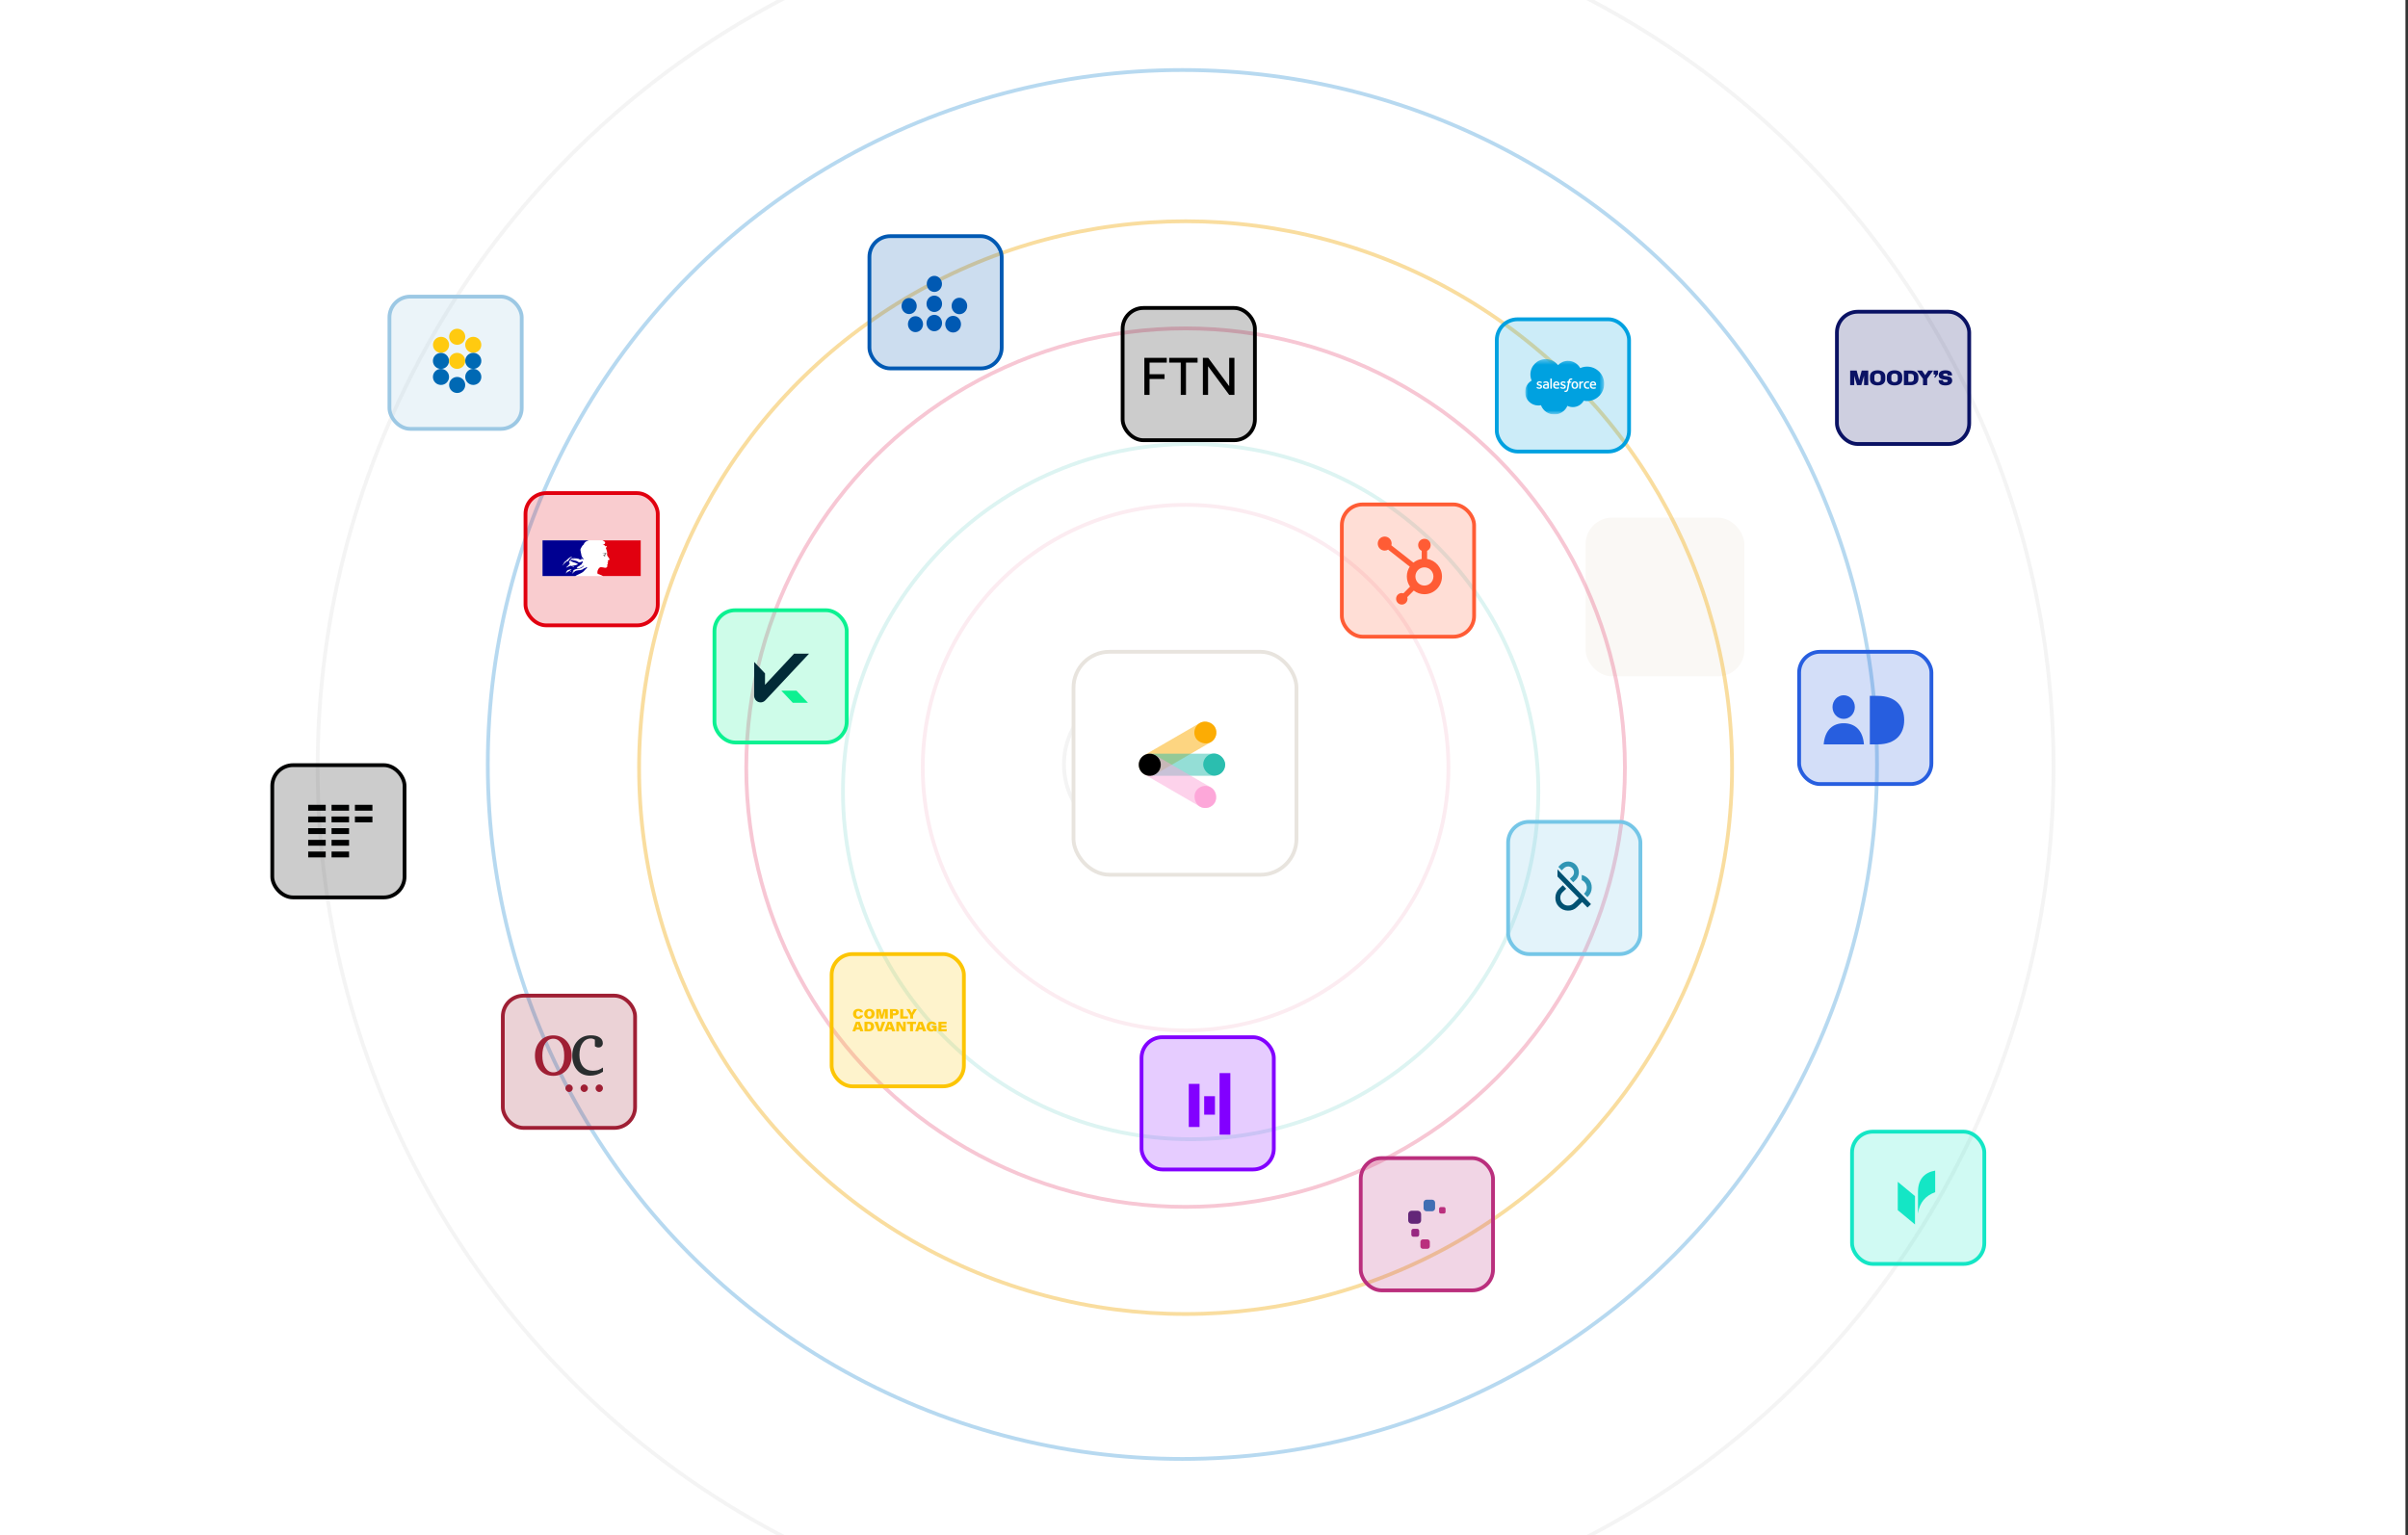 <svg width="472" height="301" viewBox="0 0 472 301" fill="none" xmlns="http://www.w3.org/2000/svg">
<rect x="0" y="0" width="472" height="301" fill="#333333" stroke="none"/>
<g clip-path="url(#clip0_11296_15535)">
<rect width="471.5" height="301" fill="white"/>
<circle cx="223.626" cy="149.882" r="15.073" stroke="#CCCCCC" stroke-opacity="0.2" stroke-width="0.741"/>
<rect x="310.799" y="101.491" width="31.114" height="31.114" rx="5.186" fill="#FAF8F5"/>
<circle opacity="0.1" cx="232.39" cy="150.5" r="51.521" stroke="#E2456F" stroke-width="0.741"/>
<circle opacity="0.2" cx="233.385" cy="155.199" r="68.154" stroke="#55CABF" stroke-width="0.741"/>
<circle opacity="0.3" cx="232.392" cy="150.5" r="86.115" stroke="#E2456F" stroke-width="0.741"/>
<circle opacity="0.5" cx="232.388" cy="150.5" r="107.119" stroke="#F4BD40" stroke-width="0.741"/>
<circle opacity="0.5" cx="231.767" cy="149.882" r="136.153" stroke="#70B4E3" stroke-width="0.741"/>
<circle cx="232.39" cy="150.5" r="170.13" stroke="#CCCCCC" stroke-opacity="0.2" stroke-width="0.741"/>
<rect x="210.42" y="127.79" width="43.707" height="43.707" rx="7.038" fill="white" stroke="#E8E4DE" stroke-width="0.741"/>
<path opacity="0.5" d="M223.502 151.019C222.906 149.982 223.26 148.657 224.292 148.059L235.182 141.747C236.214 141.149 237.534 141.504 238.13 142.54C238.726 143.576 238.372 144.902 237.34 145.5L226.45 151.812C225.418 152.41 224.098 152.055 223.502 151.019Z" fill="#FCAC04"/>
<rect width="4.322" height="4.329" rx="2.161" transform="matrix(0.865 -0.501 0.499 0.867 233.312 142.831)" fill="#FCAC04"/>
<path opacity="0.5" d="M223.211 149.934C223.211 148.737 224.178 147.767 225.37 147.767H237.944C239.136 147.767 240.102 148.737 240.102 149.934C240.102 151.131 239.136 152.101 237.944 152.101H225.37C224.178 152.101 223.211 151.131 223.211 149.934Z" fill="#2BBEAF"/>
<rect x="235.842" y="147.73" width="4.317" height="4.334" rx="2.158" fill="#2BBEAF"/>
<path opacity="0.5" d="M223.502 148.852C224.098 147.816 225.418 147.461 226.45 148.059L237.34 154.371C238.372 154.969 238.726 156.294 238.13 157.331C237.534 158.367 236.214 158.722 235.182 158.124L224.292 151.812C223.26 151.213 222.906 149.888 223.502 148.852Z" fill="#FDA7D9"/>
<rect width="4.321" height="4.329" rx="2.16" transform="matrix(0.865 0.501 -0.499 0.867 235.467 153.286)" fill="#FDA7D9"/>
<path d="M223.502 148.852C224.098 147.816 225.418 147.461 226.45 148.059C227.482 148.657 227.836 149.982 227.24 151.019C226.644 152.055 225.324 152.41 224.292 151.812C223.26 151.213 222.906 149.888 223.502 148.852Z" fill="black"/>
<rect x="170.417" y="46.302" width="25.928" height="25.928" rx="4.074" fill="#0059B3" fill-opacity="0.2" stroke="#0059B3" stroke-width="0.741"/>
<path d="M183.147 54.08C183.971 54.08 184.64 54.786 184.64 55.658C184.64 56.529 183.971 57.236 183.147 57.236C182.322 57.236 181.654 56.529 181.654 55.658C181.654 54.786 182.322 54.08 183.147 54.08Z" fill="#0059B3"/>
<path d="M179.692 60C179.692 60.87 179.025 61.576 178.203 61.576C177.38 61.576 176.714 60.87 176.714 60C176.714 59.132 177.381 58.427 178.203 58.427C179.025 58.427 179.692 59.132 179.692 60Z" fill="#0059B3"/>
<path d="M184.658 59.563C184.658 60.454 183.977 61.172 183.135 61.172C182.292 61.172 181.611 60.454 181.611 59.563C181.611 58.674 182.293 57.952 183.135 57.952C183.977 57.952 184.658 58.674 184.658 59.563Z" fill="#0059B3"/>
<path d="M189.587 59.989C189.587 60.882 188.901 61.605 188.056 61.605C187.213 61.605 186.527 60.881 186.527 59.989C186.527 59.096 187.213 58.371 188.056 58.371C188.901 58.371 189.587 59.096 189.587 59.989Z" fill="#0059B3"/>
<path d="M184.655 63.335C184.655 64.224 183.974 64.946 183.132 64.946C182.29 64.946 181.608 64.224 181.608 63.335C181.608 62.446 182.29 61.724 183.132 61.724C183.974 61.724 184.655 62.446 184.655 63.335Z" fill="#0059B3"/>
<path d="M188.369 63.559C188.369 64.462 187.676 65.192 186.823 65.192C185.971 65.192 185.278 64.462 185.278 63.559C185.278 62.657 185.971 61.926 186.823 61.926C187.676 61.926 188.369 62.657 188.369 63.559Z" fill="#0059B3"/>
<path d="M179.447 61.991C180.265 61.991 180.927 62.691 180.927 63.555C180.927 64.419 180.265 65.119 179.447 65.119C178.63 65.119 177.967 64.419 177.967 63.555C177.967 62.691 178.63 61.991 179.447 61.991Z" fill="#0059B3"/>
<rect x="76.335" y="58.154" width="25.928" height="25.928" rx="4.074" fill="#9CC8E4" fill-opacity="0.2" stroke="#9CC8E4" stroke-width="0.741"/>
<path d="M91.197 66.027C91.197 66.896 90.487 67.6 89.615 67.6C88.742 67.6 88.036 66.896 88.036 66.027C88.036 65.158 88.742 64.451 89.615 64.451C90.491 64.451 91.197 65.158 91.197 66.027Z" fill="#FFCA10"/>
<path d="M88.033 67.61C88.033 68.479 87.326 69.182 86.454 69.182C85.581 69.182 84.871 68.479 84.871 67.61C84.871 66.74 85.581 66.037 86.454 66.037C87.326 66.037 88.033 66.74 88.033 67.61Z" fill="#FFCA10"/>
<path d="M94.343 67.606C94.343 68.476 93.636 69.182 92.764 69.182C91.891 69.182 91.185 68.476 91.185 67.606C91.185 66.737 91.891 66.034 92.764 66.034C93.636 66.034 94.343 66.737 94.343 67.606Z" fill="#FFCA10"/>
<path d="M88.016 70.758C88.016 71.627 87.309 72.331 86.434 72.331C85.561 72.331 84.855 71.627 84.855 70.758C84.855 69.889 85.561 69.186 86.434 69.186C87.309 69.186 88.016 69.889 88.016 70.758Z" fill="#0069B4"/>
<path d="M91.181 70.751C91.181 71.621 90.475 72.324 89.599 72.324C88.726 72.324 88.019 71.621 88.019 70.751C88.019 69.882 88.726 69.179 89.599 69.179C90.475 69.179 91.181 69.882 91.181 70.751Z" fill="#FFCA10"/>
<path d="M94.349 70.751C94.349 71.621 93.643 72.324 92.77 72.324C91.898 72.324 91.191 71.621 91.191 70.751C91.191 69.882 91.898 69.179 92.77 69.179C93.639 69.176 94.349 69.882 94.349 70.751Z" fill="#0069B4"/>
<path d="M88.023 73.897C88.023 74.766 87.316 75.469 86.44 75.469C85.568 75.469 84.858 74.766 84.858 73.897C84.858 73.027 85.565 72.324 86.44 72.324C87.313 72.324 88.023 73.027 88.023 73.897Z" fill="#0069B4"/>
<path d="M94.349 73.897C94.349 74.766 93.643 75.469 92.77 75.469C91.898 75.469 91.191 74.762 91.191 73.897C91.191 73.027 91.898 72.321 92.77 72.321C93.639 72.321 94.349 73.027 94.349 73.897Z" fill="#0069B4"/>
<path d="M91.191 75.472C91.191 76.342 90.484 77.045 89.612 77.045C88.739 77.045 88.033 76.342 88.033 75.472C88.033 74.603 88.739 73.9 89.612 73.9C90.484 73.9 91.191 74.603 91.191 75.472Z" fill="#0069B4"/>
<rect x="266.721" y="227.057" width="25.928" height="25.928" rx="4.074" fill="#BA2F7D" fill-opacity="0.2"/>
<rect x="266.721" y="227.057" width="25.928" height="25.928" rx="4.074" stroke="#BA2F7D" stroke-width="0.741"/>
<path d="M280.71 237.474H279.625C279.297 237.474 279.038 237.214 279.038 236.884V235.795C279.038 235.476 279.297 235.206 279.625 235.206H280.71C281.028 235.206 281.297 235.466 281.297 235.795V236.884C281.297 237.214 281.038 237.474 280.71 237.474Z" fill="#406EB3"/>
<path d="M277.894 239.921H276.68C276.312 239.921 276.023 239.622 276.023 239.262V238.033C276.023 237.674 276.322 237.374 276.68 237.374H277.904C278.272 237.374 278.56 237.674 278.56 238.033V239.262C278.56 239.632 278.262 239.921 277.894 239.921Z" fill="#632678"/>
<path d="M277.784 242.469H277.038C276.819 242.469 276.64 242.289 276.64 242.069V241.32C276.64 241.1 276.819 240.92 277.038 240.92H277.784C278.003 240.92 278.182 241.1 278.182 241.32V242.069C278.182 242.289 278.003 242.469 277.784 242.469Z" fill="#982881"/>
<path d="M279.784 244.836H278.899C278.64 244.836 278.421 244.627 278.421 244.357V243.468C278.421 243.208 278.63 242.988 278.899 242.988H279.784C280.043 242.988 280.262 243.198 280.262 243.468V244.357C280.262 244.627 280.053 244.836 279.784 244.836Z" fill="#BA2F7D"/>
<path d="M283.018 237.923H282.411C282.232 237.923 282.083 237.773 282.083 237.594V236.984C282.083 236.804 282.232 236.655 282.411 236.655H283.018C283.197 236.655 283.346 236.804 283.346 236.984V237.594C283.356 237.773 283.207 237.923 283.018 237.923Z" fill="#BA2F7D"/>
<rect x="352.654" y="127.79" width="25.928" height="25.928" rx="4.074" fill="#275EDF" fill-opacity="0.2" stroke="#275EDF" stroke-width="0.741"/>
<path d="M368.008 136.431C371.694 136.431 373.249 138.564 373.249 141.185C373.249 143.806 371.694 145.939 368.008 145.939H366.511V136.431H368.008Z" fill="#275EDF"/>
<path d="M361.386 136.309C360.176 136.309 359.197 137.345 359.197 138.625C359.197 139.905 360.176 140.941 361.386 140.941C362.595 140.941 363.574 139.905 363.574 138.625C363.574 137.345 362.595 136.309 361.386 136.309ZM361.386 141.795C359.37 141.795 357.7 143.014 357.469 145.939H365.359C365.129 143.014 363.459 141.795 361.386 141.795Z" fill="#275EDF"/>
<rect x="360.062" y="61.118" width="25.928" height="25.928" rx="4.074" fill="#0A1264" fill-opacity="0.2"/>
<rect x="360.062" y="61.118" width="25.928" height="25.928" rx="4.074" stroke="#0A1264" stroke-width="0.741"/>
<path d="M362.655 72.649H363.933L364.33 74.123L364.428 74.531L364.522 74.123L364.922 72.649H366.2V75.513H365.381V73.656L365.265 74.081L364.839 75.513H363.997L363.571 74.081L363.457 73.656V75.513H362.655V72.649ZM369.542 74.339C369.542 75.104 368.979 75.561 368.037 75.561C367.095 75.561 366.532 75.106 366.532 74.339V73.823C366.532 73.057 367.095 72.6 368.037 72.6C368.979 72.6 369.542 73.055 369.542 73.823V74.339ZM368.034 73.235C367.646 73.235 367.407 73.431 367.407 73.755V74.411C367.407 74.73 367.646 74.931 368.034 74.931C368.423 74.931 368.662 74.73 368.662 74.411V73.755C368.662 73.431 368.425 73.235 368.034 73.235ZM372.86 74.339C372.86 75.104 372.297 75.561 371.355 75.561C370.413 75.561 369.85 75.106 369.85 74.339V73.823C369.85 73.057 370.413 72.6 371.355 72.6C372.297 72.6 372.86 73.055 372.86 73.823V74.339ZM371.355 73.235C370.967 73.235 370.728 73.431 370.728 73.755V74.411C370.728 74.73 370.967 74.931 371.355 74.931C371.743 74.931 371.982 74.73 371.982 74.411V73.755C371.982 73.431 371.743 73.235 371.355 73.235ZM376.029 74.256C376.029 75.049 375.461 75.513 374.477 75.513H373.187V72.649H374.477C375.461 72.649 376.029 73.112 376.029 73.905V74.256ZM374.477 73.292H374.056V74.872H374.477C374.927 74.872 375.149 74.666 375.149 74.271V73.892C375.149 73.493 374.924 73.292 374.477 73.292ZM376.931 74.254L375.762 72.649H376.747L377.364 73.55L377.977 72.649H378.919L377.755 74.254V75.515H376.931V74.254ZM379.009 72.649H379.88V73.364L379.322 74.034H379.135L379.383 73.425H379.009V72.649ZM382.656 74.622C382.656 75.216 382.166 75.563 381.329 75.563C380.491 75.563 380.006 75.223 380.006 74.656V74.529H380.853V74.639C380.853 74.84 380.995 74.925 381.329 74.925C381.636 74.925 381.795 74.842 381.795 74.688C381.795 74.512 381.662 74.474 381.466 74.451L380.888 74.373C380.512 74.324 380.022 74.153 380.022 73.533C380.022 72.913 380.505 72.6 381.331 72.6C382.157 72.6 382.621 72.936 382.621 73.501V73.611H381.774V73.518C381.774 73.321 381.641 73.239 381.329 73.239C381.035 73.239 380.884 73.317 380.884 73.467C380.884 73.634 381.011 73.672 381.196 73.696L381.769 73.774C382.169 73.827 382.659 74 382.656 74.622Z" fill="#0A1264"/>
<rect x="295.613" y="161.126" width="25.928" height="25.928" rx="4.074" fill="#75C6E7" fill-opacity="0.2"/>
<rect x="295.613" y="161.126" width="25.928" height="25.928" rx="4.074" stroke="#75C6E7" stroke-width="0.741"/>
<path d="M305.287 170.448L311.859 177.268L311.172 177.928L310.127 176.856L309.11 177.846C308.642 178.313 308.01 178.56 307.322 178.533C306.662 178.533 306.03 178.258 305.562 177.763C305.094 177.295 304.847 176.663 304.875 175.975C304.875 175.315 305.15 174.683 305.645 174.216L306.332 173.556L306.992 174.243L306.305 174.903C306.002 175.178 305.837 175.563 305.837 175.975C305.837 176.388 305.975 176.773 306.277 177.075C306.552 177.378 306.937 177.543 307.35 177.543C307.762 177.543 308.147 177.405 308.45 177.103L309.467 176.113L305.287 171.85V170.448Z" fill="#005172"/>
<path fill-rule="evenodd" clip-rule="evenodd" d="M311.309 172.263C311.776 172.731 312.024 173.363 311.997 174.051C311.997 174.711 311.722 175.343 311.227 175.81L311.144 175.893L310.484 175.206L310.567 175.123C310.869 174.848 311.034 174.463 311.034 174.051C311.034 173.638 310.897 173.253 310.594 172.95C310.429 172.786 310.264 172.648 310.044 172.566V171.548C310.539 171.658 310.979 171.906 311.309 172.263ZM305.919 169.486L305.452 169.953L306.112 170.641L306.579 170.2C307.047 169.761 307.762 169.761 308.202 170.228C308.641 170.695 308.641 171.411 308.174 171.85L307.707 172.291L308.367 172.978L308.834 172.538C309.687 171.741 309.687 170.393 308.889 169.54C308.092 168.715 306.772 168.688 305.919 169.486Z" fill="#3095B4"/>
<rect x="163.009" y="187.054" width="25.928" height="25.928" rx="4.074" fill="#FCC504" fill-opacity="0.2"/>
<rect x="163.009" y="187.054" width="25.928" height="25.928" rx="4.074" stroke="#FCC504" stroke-width="0.741"/>
<path d="M169.177 199.068C169.095 199.463 168.79 199.744 168.212 199.744C167.544 199.744 167.209 199.301 167.209 198.768C167.209 198.257 167.539 197.795 168.235 197.795C168.847 197.795 169.134 198.124 169.18 198.461H168.591C168.572 198.38 168.525 198.309 168.459 198.262C168.393 198.215 168.312 198.195 168.232 198.206C167.958 198.206 167.826 198.429 167.826 198.755C167.826 199.052 167.933 199.328 168.235 199.328C168.401 199.348 168.555 199.236 168.593 199.068H169.177ZM171.439 198.766C171.439 199.291 171.101 199.744 170.395 199.744C169.745 199.744 169.387 199.314 169.387 198.768C169.387 198.254 169.735 197.795 170.421 197.795C171.071 197.795 171.439 198.236 171.439 198.766ZM170.003 198.758C170.003 199.084 170.129 199.322 170.423 199.322C170.727 199.322 170.822 199.049 170.822 198.768C170.822 198.445 170.712 198.206 170.407 198.206C170.119 198.206 170.003 198.453 170.003 198.758H170.003ZM173.448 199.073L173.468 198.201H173.463L173.079 199.702H172.601L172.253 198.196H172.248L172.281 199.095V199.702H171.759V197.838H172.596L172.877 199.028H172.88L173.184 197.838H174.019V199.701H173.448V199.073ZM174.443 197.838H175.454C175.887 197.838 176.189 198.061 176.189 198.445C176.189 198.84 175.905 199.068 175.457 199.068H175.024V199.702H174.443V197.838ZM175.024 198.66H175.365C175.521 198.66 175.613 198.593 175.613 198.45C175.613 198.331 175.544 198.246 175.365 198.246H175.024V198.66ZM176.455 197.838H177.041V199.269H178.006L177.937 199.701H176.455V197.838ZM178.395 199.701V199.055C178.395 199.028 178.385 199.003 178.369 198.983L177.645 197.838H178.331L178.714 198.585C178.801 198.395 178.96 198.119 179.106 197.838H179.735L178.996 199.002C178.985 199.021 178.98 199.043 178.983 199.065V199.701H178.395ZM167.785 201.849L167.67 202.196H167.083L167.764 200.332H168.527L169.251 202.196H168.624L168.501 201.849L167.785 201.849ZM168.366 201.417L168.135 200.715H168.125C168.087 200.869 168.007 201.134 167.91 201.417H168.366ZM169.446 200.333H170.356C171.006 200.333 171.334 200.743 171.334 201.234C171.334 201.809 170.927 202.196 170.351 202.196H169.446V200.333ZM170.029 201.778H170.282C170.572 201.778 170.718 201.598 170.718 201.248C170.718 200.962 170.603 200.752 170.282 200.75H170.029V201.778ZM172.099 202.196L171.398 200.332H172.035L172.299 201.168C172.364 201.365 172.42 201.566 172.465 201.77H172.47C172.521 201.557 172.582 201.347 172.654 201.141L172.9 200.333H173.527L172.813 202.196H172.099ZM174.026 201.849L173.911 202.196H173.325L174.006 200.332H174.768L175.493 202.196H174.866L174.743 201.849L174.026 201.849ZM174.607 201.417L174.377 200.715H174.367C174.328 200.869 174.249 201.134 174.151 201.417H174.607ZM175.687 202.196V200.333H176.368L177.018 201.483H177.028C177.01 201.305 177.013 200.969 177.013 200.661V200.333H177.537V202.196H176.895L176.204 200.915H176.196C176.213 201.128 176.214 201.377 176.214 201.743V202.196H175.687ZM178.384 200.762H177.787V200.333H179.558V200.762H178.968V202.196H178.384V200.762ZM180.086 201.849L179.971 202.196H179.385L180.066 200.332H180.829L181.553 202.196H180.926L180.803 201.849L180.086 201.849ZM180.667 201.417L180.437 200.715H180.426C180.388 200.869 180.309 201.134 180.211 201.417H180.667ZM183.577 202.196H183.175C183.159 202.14 183.147 202.084 183.139 202.026C183.024 202.159 182.873 202.238 182.542 202.238C182.292 202.256 182.048 202.16 181.871 201.977C181.695 201.794 181.603 201.54 181.621 201.281C181.621 200.751 181.946 200.29 182.655 200.29C183.225 200.29 183.525 200.589 183.579 200.902H182.994C182.944 200.756 182.802 200.666 182.653 200.688C182.349 200.688 182.239 200.948 182.239 201.25C182.239 201.578 182.364 201.83 182.666 201.83C182.922 201.83 183.014 201.68 183.014 201.536V201.517H182.661V201.109H183.577L183.577 202.196ZM185.491 201.454H184.529V201.767H185.604L185.537 202.196H183.952V200.333H185.542V200.762H184.528V201.022H185.491L185.491 201.454Z" fill="#FCC504"/>
<rect x="363.025" y="221.872" width="25.928" height="25.928" rx="4.074" fill="#14E6C5" fill-opacity="0.2" stroke="#14E6C5" stroke-width="0.741"/>
<path d="M375.95 233.697V237.862H375.964C376.243 235.765 377.475 234.386 379.323 233.741V229.502C377.196 229.868 375.95 231.233 375.95 233.697Z" fill="#14E6C5"/>
<path d="M371.989 237.261L375.363 240.063V234.503L371.989 231.702V237.261Z" fill="#14E6C5"/>
<rect x="140.044" y="119.641" width="25.928" height="25.928" rx="4.074" fill="#0CF191" fill-opacity="0.2" stroke="#0CF191" stroke-width="0.741"/>
<path d="M155.399 137.791L153.15 135.409H156.123L158.376 137.791H155.399Z" fill="#0CF191"/>
<path d="M155.648 128.16L149.948 134.265L149.955 132.026L147.834 129.787L147.823 136.414C147.822 136.949 148.138 137.421 148.627 137.616C148.778 137.676 148.935 137.706 149.094 137.706C149.439 137.706 149.773 137.56 150.012 137.305L158.581 128.16L155.648 128.16Z" fill="#022A37"/>
<rect x="98.559" y="195.203" width="25.928" height="25.928" rx="4.074" fill="#9F1F34" fill-opacity="0.2" stroke="#9F1F34" stroke-width="0.741"/>
<g clip-path="url(#clip1_11296_15535)">
<path d="M111.051 204.11C110.371 203.373 109.512 202.994 108.463 202.994C107.404 202.994 106.535 203.353 105.875 204.1C105.196 204.857 104.856 205.809 104.856 206.966C104.856 208.143 105.196 209.084 105.865 209.821C106.545 210.569 107.394 210.927 108.453 210.927C109.512 210.927 110.361 210.548 111.041 209.811C111.72 209.074 112.06 208.112 112.06 206.956C112.06 205.809 111.72 204.857 111.051 204.11ZM110.022 209.361C109.622 209.954 109.102 210.241 108.453 210.241C107.814 210.241 107.294 209.934 106.894 209.34C106.495 208.747 106.305 207.948 106.305 206.945C106.305 205.942 106.505 205.144 106.884 204.55C107.284 203.957 107.794 203.649 108.443 203.649C109.092 203.649 109.602 203.957 110.002 204.55C110.401 205.144 110.591 205.942 110.591 206.945C110.621 207.969 110.421 208.767 110.022 209.361Z" fill="#9F1F34"/>
<path d="M116.212 209.931C115.403 209.931 114.753 209.654 114.284 209.102C113.814 208.549 113.574 207.781 113.574 206.829C113.574 205.857 113.784 205.079 114.194 204.486C114.603 203.902 115.153 203.605 115.852 203.605C115.982 203.605 116.102 203.616 116.232 203.667C116.362 203.708 116.482 203.769 116.602 203.831V205.13C116.712 205.202 116.831 205.264 116.951 205.304C117.061 205.345 117.181 205.366 117.301 205.366C117.571 205.366 117.771 205.294 117.921 205.13C118.08 204.967 118.16 204.772 118.16 204.527C118.16 204.046 117.951 203.667 117.541 203.401C117.131 203.124 116.562 202.981 115.842 202.981C114.753 202.981 113.874 203.339 113.194 204.086C112.515 204.823 112.175 205.785 112.175 206.952C112.175 208.14 112.505 209.081 113.134 209.808C113.764 210.535 114.623 210.893 115.672 210.893C116.082 210.893 116.492 210.832 116.921 210.709C117.341 210.576 117.771 210.391 118.19 210.125V209.296C117.861 209.532 117.541 209.685 117.211 209.808C116.871 209.88 116.552 209.931 116.212 209.931" fill="#2A2E2F"/>
<path d="M118.183 213.356C118.183 213.763 117.861 214.093 117.463 214.093C117.066 214.093 116.744 213.763 116.744 213.356C116.744 212.949 117.066 212.619 117.463 212.619C117.861 212.619 118.183 212.949 118.183 213.356Z" fill="#9F1F34"/>
<path d="M115.233 213.356C115.233 213.763 114.911 214.093 114.513 214.093C114.116 214.093 113.793 213.763 113.793 213.356C113.793 212.949 114.116 212.619 114.513 212.619C114.911 212.619 115.233 212.949 115.233 213.356Z" fill="#9F1F34"/>
<path d="M112.268 213.356C112.268 213.763 111.946 214.093 111.548 214.093C111.151 214.093 110.829 213.763 110.829 213.356C110.829 212.949 111.151 212.619 111.548 212.619C111.946 212.619 112.268 212.949 112.268 213.356Z" fill="#9F1F34"/>
</g>
<rect x="103.004" y="96.676" width="25.928" height="25.928" rx="4.074" fill="#E1000F" fill-opacity="0.2" stroke="#E1000F" stroke-width="0.741"/>
<path d="M125.599 105.936H106.338V112.94H125.599V105.936Z" fill="white"/>
<path fill-rule="evenodd" clip-rule="evenodd" d="M114.301 112.114C114.376 112.039 114.452 111.958 114.527 111.877C114.662 111.717 114.809 111.566 114.967 111.427C115.012 111.385 115.061 111.347 115.111 111.311C115.118 111.305 115.121 111.295 115.124 111.285C115.128 111.275 115.131 111.265 115.137 111.259C115.104 111.272 115.078 111.292 115.051 111.311C115.025 111.331 114.999 111.351 114.965 111.364C114.952 111.364 114.939 111.351 114.952 111.338L115.094 111.232C115.091 111.232 115.088 111.232 115.085 111.232C115.071 111.232 115.071 111.219 115.071 111.206C114.901 111.179 114.769 111.296 114.651 111.401L114.648 111.404C114.63 111.413 114.612 111.404 114.599 111.397C114.592 111.394 114.586 111.391 114.582 111.391C114.478 111.426 114.388 111.489 114.298 111.554C114.216 111.612 114.133 111.671 114.039 111.709V111.682C114.006 111.693 113.974 111.708 113.941 111.722C113.895 111.743 113.849 111.764 113.801 111.775C113.711 111.795 113.629 111.792 113.549 111.79C113.522 111.789 113.496 111.788 113.47 111.788C113.308 111.808 113.147 111.836 112.989 111.874L112.982 111.875L112.979 111.876L112.975 111.877C112.889 111.9 112.806 111.934 112.728 111.976C112.725 111.978 112.722 111.98 112.719 111.982C112.713 111.99 112.706 111.998 112.7 112.005C112.675 112.036 112.644 112.063 112.609 112.084C112.552 112.113 112.502 112.158 112.452 112.202C112.431 112.22 112.411 112.239 112.39 112.256C112.384 112.26 112.376 112.262 112.369 112.262C112.347 112.283 112.325 112.304 112.303 112.325C112.254 112.373 112.205 112.42 112.155 112.466C112.143 112.472 112.129 112.474 112.115 112.471C112.119 112.466 112.121 112.462 112.124 112.457C112.135 112.439 112.146 112.42 112.158 112.402C112.17 112.381 112.184 112.36 112.197 112.34C112.215 112.313 112.234 112.286 112.253 112.26C112.258 112.255 112.258 112.247 112.253 112.242C112.248 112.238 112.241 112.235 112.234 112.235C112.302 112.172 112.377 112.116 112.456 112.07C112.448 112.07 112.435 112.063 112.441 112.054C112.446 112.047 112.451 112.04 112.455 112.033C112.458 112.028 112.461 112.023 112.464 112.018C112.466 112.014 112.467 112.01 112.469 112.006C112.466 112.004 112.464 112.002 112.462 112L112.459 111.996C112.437 112.009 112.416 112.023 112.396 112.039C112.387 112.048 112.378 112.059 112.369 112.071C112.348 112.098 112.325 112.126 112.292 112.125C112.285 112.125 112.278 112.124 112.272 112.123C112.267 112.122 112.262 112.12 112.258 112.118L112.26 112.115L112.262 112.111L112.263 112.108L112.27 112.096L112.273 112.09L112.276 112.085L112.281 112.076C112.284 112.07 112.287 112.065 112.291 112.059L112.293 112.054L112.295 112.052L112.297 112.047C112.301 112.04 112.305 112.033 112.309 112.027L112.315 112.018L112.323 112.004L112.329 111.994L112.333 111.987L112.337 111.98C112.34 111.975 112.34 111.97 112.338 111.965C112.336 111.961 112.332 111.957 112.327 111.956C112.351 111.924 112.382 111.897 112.417 111.877H112.413C112.448 111.859 112.483 111.839 112.518 111.819C112.534 111.81 112.55 111.801 112.565 111.792C112.57 111.788 112.575 111.784 112.58 111.779L112.587 111.773C112.513 111.798 112.442 111.833 112.377 111.877C112.369 111.88 112.361 111.884 112.355 111.889C112.342 111.892 112.329 111.887 112.321 111.877C112.319 111.874 112.318 111.871 112.318 111.867C112.326 111.852 112.343 111.841 112.361 111.829C112.373 111.821 112.387 111.812 112.398 111.801C112.411 111.801 112.424 111.801 112.424 111.814C112.687 111.609 113.011 111.562 113.336 111.514C113.535 111.485 113.734 111.456 113.92 111.391L114.039 111.311C114.073 111.298 114.103 111.274 114.136 111.248C114.167 111.224 114.199 111.198 114.237 111.179C114.344 111.106 114.424 110.998 114.462 110.875C114.461 110.865 114.456 110.855 114.449 110.848C114.283 111.027 114.086 111.175 113.867 111.285C113.666 111.39 113.452 111.405 113.239 111.421C113.157 111.427 113.074 111.433 112.993 111.444C113.007 111.417 113.033 111.417 113.059 111.417C113.059 111.386 113.076 111.371 113.096 111.353C113.101 111.348 113.107 111.344 113.112 111.338H113.152C113.159 111.338 113.162 111.331 113.165 111.325C113.169 111.318 113.172 111.311 113.179 111.311C113.205 111.311 113.245 111.298 113.232 111.298C113.211 111.271 113.181 111.282 113.147 111.294C113.115 111.305 113.079 111.318 113.046 111.298C113.059 111.285 113.063 111.27 113.066 111.255C113.069 111.24 113.072 111.226 113.086 111.219H113.139C113.142 111.199 113.151 111.18 113.165 111.166C113.283 111.095 113.397 111.034 113.508 110.973C113.584 110.932 113.659 110.891 113.735 110.848C113.719 110.848 113.706 110.854 113.693 110.86C113.672 110.869 113.653 110.878 113.629 110.862C113.642 110.862 113.642 110.852 113.642 110.842C113.642 110.832 113.642 110.822 113.655 110.822C113.738 110.799 113.813 110.763 113.889 110.727C113.946 110.7 114.003 110.672 114.065 110.65C114.047 110.65 114.031 110.654 114.015 110.659C113.984 110.668 113.955 110.676 113.92 110.65C113.929 110.645 113.936 110.639 113.943 110.634C113.958 110.622 113.973 110.61 113.999 110.61V110.57C113.999 110.557 114.013 110.557 114.026 110.557C114.016 110.556 114.006 110.551 113.999 110.544C114.006 110.53 114.02 110.527 114.035 110.524C114.05 110.52 114.066 110.517 114.079 110.504C114.065 110.504 114.039 110.504 114.039 110.491C114.079 110.438 114.145 110.425 114.211 110.412C114.204 110.398 114.191 110.398 114.18 110.398C114.168 110.398 114.158 110.398 114.158 110.385C114.158 110.372 114.171 110.372 114.185 110.372H114.158C114.138 110.362 114.141 110.343 114.143 110.33C114.144 110.325 114.145 110.322 114.145 110.319C114.198 110.257 114.215 110.184 114.233 110.11C114.242 110.073 114.251 110.037 114.264 110.001C114.251 110.001 114.237 110.001 114.237 109.988C114.109 110.129 113.906 110.183 113.712 110.235L113.695 110.239H113.629C113.555 110.268 113.473 110.263 113.404 110.226C113.372 110.21 113.349 110.189 113.325 110.166C113.309 110.152 113.292 110.136 113.271 110.12C113.168 110.054 113.057 110.001 112.94 109.961C112.612 109.854 112.267 109.805 111.921 109.816C112.017 109.764 112.118 109.743 112.221 109.722C112.275 109.711 112.33 109.699 112.385 109.683C112.418 109.674 112.45 109.664 112.483 109.654C112.672 109.596 112.856 109.54 113.06 109.551C113.033 109.542 113 109.545 112.969 109.548C112.954 109.55 112.94 109.551 112.927 109.551C112.778 109.54 112.629 109.573 112.473 109.606C112.435 109.614 112.397 109.623 112.358 109.63C112.292 109.644 112.229 109.664 112.166 109.683C112.103 109.703 112.04 109.723 111.974 109.736C111.944 109.746 111.919 109.764 111.895 109.782C111.857 109.81 111.82 109.837 111.762 109.829V109.789C111.895 109.63 112.054 109.472 112.265 109.458C112.467 109.425 112.659 109.448 112.857 109.472C112.893 109.476 112.93 109.481 112.967 109.485C113.137 109.503 113.305 109.534 113.47 109.577C113.506 109.577 113.526 109.609 113.546 109.64C113.562 109.666 113.578 109.691 113.602 109.697C113.634 109.707 113.665 109.709 113.697 109.711C113.745 109.715 113.793 109.718 113.84 109.75C113.84 109.741 113.839 109.732 113.837 109.723C113.834 109.705 113.831 109.688 113.84 109.67C113.87 109.64 113.904 109.648 113.938 109.656C113.964 109.662 113.989 109.668 114.012 109.657C114.084 109.612 114.016 109.543 113.948 109.474C113.916 109.441 113.884 109.409 113.867 109.379C113.868 109.369 113.873 109.36 113.88 109.352C113.912 109.38 113.941 109.409 113.97 109.438C114.038 109.505 114.105 109.571 114.197 109.617C114.264 109.644 114.422 109.683 114.396 109.604C114.35 109.502 114.271 109.413 114.191 109.323C114.157 109.285 114.123 109.246 114.092 109.207V109.154C114.072 109.154 114.067 109.147 114.06 109.138C114.058 109.135 114.055 109.131 114.052 109.128V109.075C114.019 109.058 114.012 109.031 114.004 109.003C114 108.987 113.996 108.97 113.986 108.956C113.964 108.919 113.962 108.874 113.96 108.827C113.959 108.79 113.958 108.753 113.946 108.717C113.922 108.644 113.904 108.569 113.893 108.492C113.877 108.404 113.86 108.32 113.843 108.237C113.816 108.11 113.79 107.986 113.774 107.857C113.754 107.664 113.851 107.501 113.951 107.334C113.981 107.284 114.011 107.234 114.039 107.182C114.131 107.023 114.237 106.865 114.409 106.759C114.449 106.6 114.554 106.468 114.66 106.336L114.661 106.335C114.766 106.206 114.942 106.127 115.069 106.07C115.184 106.019 115.301 105.975 115.421 105.936H106.338V112.94H112.77C112.946 112.814 113.121 112.733 113.33 112.638C113.422 112.596 113.519 112.552 113.626 112.499C113.646 112.489 113.67 112.477 113.696 112.465L113.697 112.465C113.882 112.375 114.188 112.227 114.301 112.114ZM112.199 111.153C112.208 111.106 112.257 111.092 112.303 111.079C112.323 111.073 112.342 111.068 112.358 111.06L112.364 111.057L112.372 111.053C112.397 111.039 112.429 111.022 112.451 111.034C112.466 111.056 112.485 111.061 112.504 111.067C112.518 111.071 112.532 111.075 112.543 111.086C112.496 111.134 112.438 111.139 112.38 111.144C112.341 111.147 112.302 111.15 112.265 111.166C112.259 111.166 112.251 111.167 112.243 111.167C112.217 111.17 112.189 111.173 112.199 111.153ZM110.651 110.173C110.532 110.411 110.39 110.638 110.227 110.848C110.229 110.858 110.233 110.868 110.24 110.875C110.558 110.517 110.849 110.213 111.259 109.961C111.27 109.956 111.266 109.961 111.261 109.968C111.253 109.979 111.24 109.996 111.273 109.988C111.41 109.956 111.472 109.84 111.531 109.727C111.546 109.699 111.561 109.67 111.577 109.644C111.639 109.544 111.727 109.48 111.816 109.415C111.88 109.368 111.945 109.321 112.001 109.26C112.002 109.275 111.997 109.289 111.987 109.3C111.998 109.31 112.012 109.315 112.027 109.313C112.05 109.296 112.076 109.288 112.1 109.281C112.133 109.272 112.164 109.264 112.186 109.234C112.076 109.19 111.955 109.185 111.842 109.22C111.564 109.353 111.326 109.564 111.101 109.803C110.966 109.946 110.823 110.081 110.651 110.173ZM111.299 110.054C111.289 110.078 111.27 110.097 111.246 110.107C111.233 110.107 111.22 110.107 111.22 110.094C111.232 110.038 111.272 109.993 111.326 109.975C111.339 109.975 111.339 109.988 111.339 110.001C111.332 110.015 111.325 110.022 111.318 110.029C111.311 110.036 111.305 110.043 111.299 110.054ZM111.938 112.043C111.949 112.033 111.938 112.026 111.921 112.023C111.935 112.012 111.946 111.999 111.954 111.984C111.964 111.958 111.894 111.964 111.883 111.972C111.873 111.98 111.863 111.99 111.855 112.001C111.838 112.02 111.819 112.037 111.8 112.054C111.785 112.067 111.771 112.081 111.757 112.095C111.739 112.112 111.721 112.13 111.702 112.146C111.68 112.166 111.753 112.176 111.768 112.162C111.785 112.147 111.802 112.132 111.818 112.116C111.825 112.116 111.831 112.115 111.838 112.113C111.876 112.097 111.91 112.073 111.938 112.043ZM111.713 111.877L111.698 111.888C111.653 111.919 111.609 111.951 111.562 111.978C111.52 112.002 111.477 112.022 111.433 112.042C111.418 112.049 111.403 112.056 111.387 112.064C111.387 112.062 111.386 112.061 111.386 112.06C111.381 112.053 111.371 112.051 111.364 112.055C111.315 112.083 111.27 112.117 111.23 112.156C111.224 112.162 111.218 112.168 111.212 112.174C111.204 112.183 111.197 112.189 111.191 112.195L111.189 112.197C111.189 112.197 111.189 112.198 111.188 112.198L111.188 112.198C111.179 112.208 111.17 112.217 111.159 112.229C111.154 112.237 111.148 112.243 111.142 112.248C111.133 112.253 111.111 112.253 111.113 112.238V112.235L111.112 112.236C111.104 112.24 111.097 112.244 111.089 112.247C111.082 112.251 111.076 112.254 111.07 112.258L111.069 112.259C111.066 112.258 111.063 112.257 111.059 112.257C111.056 112.257 111.053 112.259 111.05 112.261C111.034 112.273 111.018 112.287 111.002 112.301C110.974 112.326 110.949 112.353 110.925 112.383L110.921 112.388L110.918 112.393C110.916 112.394 110.915 112.396 110.913 112.398L110.912 112.4L110.91 112.403L110.906 112.408L110.903 112.413C110.9 112.417 110.896 112.418 110.892 112.419L110.889 112.416C110.888 112.414 110.887 112.413 110.886 112.411L110.884 112.407L110.883 112.405C110.879 112.398 110.875 112.391 110.871 112.383L110.871 112.383L110.869 112.38L110.868 112.376C110.882 112.361 110.896 112.345 110.909 112.328L110.912 112.325C110.917 112.32 110.921 112.314 110.926 112.308L110.948 112.28C110.95 112.278 110.951 112.276 110.953 112.274L110.956 112.269C110.971 112.25 110.984 112.232 110.997 112.214L110.998 112.212L111.001 112.209C111.002 112.207 111.003 112.205 111.004 112.204C111.01 112.194 111.017 112.185 111.022 112.175C111.027 112.167 111.032 112.158 111.037 112.149L111.038 112.147L111.039 112.144C111.04 112.143 111.04 112.143 111.04 112.142C111.041 112.141 111.041 112.14 111.041 112.139C111.046 112.129 111.05 112.119 111.054 112.108L111.055 112.105L111.056 112.103C111.057 112.101 111.057 112.099 111.058 112.096C111.06 112.092 111.061 112.087 111.062 112.082C111.062 112.081 111.063 112.08 111.063 112.079L111.064 112.074C111.065 112.069 111.067 112.064 111.068 112.059C111.068 112.056 111.068 112.053 111.066 112.05C111.081 112.025 111.098 112.001 111.118 111.979C111.117 111.979 111.116 111.98 111.115 111.98C111.114 111.981 111.113 111.982 111.112 111.982C111.102 111.989 111.093 111.997 111.085 112.006C111.078 112.012 111.071 112.019 111.063 112.025C111.049 112.035 111.022 112.018 111.039 112.005C111.05 111.996 111.06 111.987 111.069 111.977C111.092 111.951 111.114 111.929 111.138 111.908L111.144 111.904C111.157 111.895 111.168 111.886 111.179 111.877C111.18 111.876 111.182 111.875 111.183 111.874L111.185 111.872C111.194 111.86 111.204 111.849 111.214 111.839L111.215 111.838C111.215 111.838 111.215 111.837 111.216 111.837C111.293 111.763 111.403 111.735 111.515 111.708C111.586 111.69 111.658 111.673 111.723 111.642C111.76 111.628 111.801 111.634 111.841 111.639C111.873 111.644 111.905 111.648 111.934 111.642C111.976 111.638 112.018 111.648 112.054 111.669C111.962 111.719 111.875 111.774 111.791 111.828C111.766 111.844 111.741 111.859 111.716 111.875L111.713 111.877ZM111.934 110.928H112.04C112.033 110.943 112.013 110.945 111.999 110.946C111.988 110.948 111.982 110.948 111.987 110.954C112.027 110.994 112.107 110.981 112.159 110.954C112.2 110.932 112.246 110.922 112.292 110.928C112.305 110.928 112.305 110.901 112.305 110.888C112.339 110.899 112.375 110.903 112.411 110.901C112.729 110.835 113.033 110.769 113.324 110.623C113.03 110.397 112.669 110.297 112.314 110.198C112.253 110.181 112.193 110.164 112.133 110.147C112.146 110.147 112.159 110.151 112.173 110.156C112.199 110.164 112.226 110.173 112.252 110.147C112.216 110.118 112.176 110.113 112.137 110.107C112.103 110.103 112.071 110.099 112.04 110.081C112.043 110.081 112.047 110.081 112.051 110.082C112.065 110.085 112.083 110.088 112.093 110.067C112.023 110.032 111.952 110.02 111.882 110.009C111.846 110.003 111.811 109.997 111.776 109.988C111.839 109.977 111.884 109.92 111.882 109.856C111.882 109.842 111.855 109.842 111.842 109.842C111.683 109.922 111.577 110.067 111.511 110.239C111.57 110.273 111.635 110.269 111.698 110.265C111.733 110.263 111.769 110.261 111.802 110.266C111.773 110.295 111.729 110.303 111.686 110.31C111.672 110.313 111.657 110.315 111.643 110.319C111.603 110.329 111.564 110.359 111.577 110.385C111.584 110.395 111.595 110.402 111.607 110.404C111.576 110.412 111.547 110.429 111.524 110.451C111.562 110.48 111.6 110.474 111.638 110.469C111.653 110.467 111.668 110.464 111.683 110.464C111.683 110.482 111.695 110.488 111.707 110.494C111.712 110.497 111.718 110.5 111.723 110.504C111.665 110.525 111.617 110.568 111.59 110.623C111.574 110.663 111.544 110.688 111.514 110.714C111.494 110.731 111.474 110.748 111.458 110.769V110.809C111.413 110.849 111.367 110.885 111.321 110.92C111.231 110.989 111.144 111.057 111.074 111.153C111.087 111.153 111.087 111.166 111.087 111.179C111.075 111.197 111.058 111.21 111.041 111.222C111.021 111.236 111.002 111.25 110.995 111.272C110.995 111.285 110.995 111.298 111.008 111.298C111.091 111.27 111.164 111.225 111.235 111.18C111.299 111.139 111.362 111.098 111.432 111.073C111.488 111.059 111.537 111.034 111.585 111.009C111.626 110.987 111.666 110.966 111.709 110.954C111.743 110.948 111.779 110.938 111.815 110.928C111.852 110.918 111.888 110.908 111.921 110.901C111.921 110.914 111.921 110.928 111.934 110.928ZM112.545 112.094C112.546 112.093 112.547 112.093 112.548 112.092L112.55 112.09C112.57 112.076 112.587 112.059 112.603 112.038C112.602 112.038 112.601 112.038 112.6 112.037C112.599 112.037 112.598 112.036 112.597 112.036C112.579 112.054 112.562 112.073 112.545 112.094ZM115.127 111.226L115.099 111.246C115.114 111.246 115.127 111.242 115.127 111.226Z" fill="#000091"/>
<path d="M125.598 105.936H118.064C118.089 105.944 118.113 105.956 118.136 105.969C118.197 106.002 118.276 106.045 118.326 106.071C118.427 106.117 118.514 106.191 118.578 106.282C118.605 106.322 118.644 106.401 118.618 106.454C118.591 106.521 118.578 106.626 118.512 106.653C118.432 106.693 118.327 106.693 118.234 106.679C118.18 106.677 118.127 106.668 118.075 106.653C118.274 106.732 118.459 106.825 118.591 107.01C118.604 107.037 118.657 107.05 118.71 107.05C118.724 107.05 118.724 107.076 118.724 107.09C118.697 107.116 118.671 107.129 118.684 107.169H118.724C118.79 107.143 118.776 107.01 118.869 107.05C118.937 107.092 118.96 107.179 118.922 107.249C118.872 107.296 118.819 107.341 118.763 107.381C118.75 107.41 118.75 107.444 118.763 107.474C118.796 107.521 118.819 107.575 118.829 107.632C118.869 107.725 118.882 107.831 118.922 107.924C118.975 108.122 119.028 108.321 119.015 108.519C119.015 108.625 118.962 108.718 119.001 108.824C119.028 108.929 119.094 109.009 119.147 109.102C119.2 109.181 119.253 109.234 119.293 109.313C119.372 109.446 119.517 109.578 119.451 109.737C119.412 109.829 119.266 109.816 119.174 109.869C119.094 109.935 119.16 110.041 119.2 110.107C119.266 110.226 119.121 110.306 119.028 110.346C119.054 110.385 119.107 110.372 119.121 110.399C119.134 110.465 119.2 110.504 119.16 110.571C119.107 110.65 118.949 110.69 119.028 110.809C119.081 110.901 119.046 111.004 119.015 111.1C118.975 111.219 118.869 111.272 118.776 111.299C118.695 111.323 118.609 111.327 118.525 111.312C118.501 111.297 118.474 111.288 118.446 111.285C118.221 111.259 117.996 111.193 117.771 111.193C117.707 111.202 117.645 111.22 117.585 111.246C117.528 111.288 117.474 111.335 117.425 111.387L117.424 111.389C117.414 111.399 117.404 111.41 117.395 111.421C117.389 111.428 117.383 111.434 117.378 111.441C117.374 111.446 117.37 111.45 117.366 111.455C117.328 111.503 117.293 111.554 117.262 111.607C117.26 111.611 117.258 111.614 117.256 111.618C117.253 111.624 117.25 111.63 117.246 111.636C117.205 111.713 117.171 111.795 117.146 111.879C117.056 112.182 117.095 112.442 117.159 112.505C117.176 112.523 117.595 112.652 117.887 112.782C117.995 112.827 118.1 112.88 118.2 112.94H125.598V105.936Z" fill="#E1000F"/>
<path d="M118.512 108.491C118.565 108.504 118.644 108.504 118.644 108.531C118.618 108.637 118.459 108.663 118.38 108.769H118.34C118.3 108.796 118.314 108.862 118.274 108.862C118.234 108.853 118.192 108.858 118.155 108.875C118.208 108.928 118.274 108.968 118.353 108.954C118.376 108.962 118.392 108.983 118.393 109.007C118.403 109.006 118.413 109.002 118.42 108.994C118.433 108.994 118.446 108.994 118.446 109.007V109.06C118.406 109.113 118.34 109.087 118.287 109.1C118.387 109.127 118.492 109.127 118.591 109.1C118.671 109.074 118.591 108.941 118.644 108.875C118.618 108.875 118.644 108.835 118.618 108.835C118.644 108.809 118.671 108.769 118.697 108.756C118.729 108.757 118.759 108.742 118.777 108.716C118.777 108.69 118.724 108.677 118.737 108.65C118.817 108.597 118.883 108.518 118.856 108.438C118.843 108.399 118.737 108.399 118.671 108.372C118.605 108.346 118.525 108.372 118.446 108.385C118.38 108.385 118.314 108.425 118.247 108.438C118.157 108.469 118.072 108.514 117.996 108.571C118.091 108.536 118.188 108.51 118.287 108.491C118.367 108.491 118.434 108.472 118.512 108.491Z" fill="#808080"/>
<rect x="53.37" y="150.014" width="25.928" height="25.928" rx="4.074" fill="#010202" fill-opacity="0.2" stroke="#010202" stroke-width="0.741"/>
<path d="M63.842 157.792H60.408V158.937H63.842V157.792Z" fill="#010202"/>
<path d="M68.422 157.792H64.988V158.937H68.422V157.792Z" fill="#010202"/>
<path d="M73.001 157.792H69.567V158.937H73.001V157.792Z" fill="#010202"/>
<path d="M63.842 160.081H60.408V161.227H63.842V160.081Z" fill="#010202"/>
<path d="M68.422 160.081H64.988V161.227H68.422V160.081Z" fill="#010202"/>
<path d="M73.001 160.081H69.567V161.227H73.001V160.081Z" fill="#010202"/>
<path d="M63.842 162.372H60.408V163.517H63.842V162.372Z" fill="#010202"/>
<path d="M68.422 162.372H64.988V163.517H68.422V162.372Z" fill="#010202"/>
<path d="M63.842 164.661H60.408V165.806H63.842V164.661Z" fill="#010202"/>
<path d="M68.422 164.661H64.988V165.806H68.422V164.661Z" fill="#010202"/>
<path d="M63.842 166.951H60.408V168.096H63.842V166.951Z" fill="#010202"/>
<path d="M68.422 166.951H64.988V168.096H68.422V166.951Z" fill="#010202"/>
<rect x="223.755" y="203.352" width="25.928" height="25.928" rx="4.074" fill="#8200FF" fill-opacity="0.2" stroke="#8200FF" stroke-width="0.741"/>
<rect x="233.015" y="212.502" width="2.113" height="8.451" fill="#8200FF"/>
<rect x="236.033" y="214.916" width="2.113" height="3.622" fill="#8200FF"/>
<rect x="239.051" y="210.389" width="2.113" height="12.072" fill="#8200FF"/>
<rect x="220.051" y="60.377" width="25.928" height="25.928" rx="4.074" fill="black" fill-opacity="0.2" stroke="black" stroke-width="0.741"/>
<path d="M224.307 77.415V70.155H228.705V71.088H225.324V73.37H228.269V74.303H225.324V77.415H224.307ZM231.442 77.415V71.088H229.17V70.155H234.74V71.088H232.468V77.415H231.442ZM235.782 77.415V70.155H236.83L240.937 75.714V70.155H241.964V77.415H240.937L236.799 71.804V77.415H235.782Z" fill="black"/>
<rect x="263.017" y="98.899" width="25.928" height="25.928" rx="4.074" fill="#FF5C35" fill-opacity="0.2" stroke="#FF5C35" stroke-width="0.741"/>
<path d="M279.732 109.584V107.997C280.142 107.801 280.43 107.382 280.43 106.895V106.858C280.43 106.187 279.886 105.638 279.221 105.638H279.185C278.521 105.638 277.977 106.187 277.977 106.858V106.895C277.977 107.382 278.264 107.801 278.674 107.997V109.584C278.064 109.679 277.506 109.934 277.046 110.308L272.732 106.918C272.76 106.807 272.78 106.693 272.78 106.574C272.781 105.814 272.172 105.196 271.419 105.195C270.667 105.194 270.056 105.81 270.055 106.571C270.054 107.331 270.663 107.948 271.416 107.949C271.661 107.95 271.888 107.879 272.087 107.765L276.331 111.1C275.97 111.651 275.758 112.31 275.758 113.02C275.758 113.763 275.991 114.45 276.383 115.015L275.093 116.319C274.991 116.288 274.885 116.267 274.773 116.267C274.154 116.267 273.653 116.773 273.653 117.398C273.653 118.023 274.154 118.53 274.773 118.53C275.391 118.53 275.893 118.023 275.893 117.398C275.893 117.285 275.871 117.178 275.841 117.075L277.117 115.785C277.697 116.232 278.418 116.501 279.203 116.501C281.106 116.501 282.648 114.942 282.648 113.02C282.648 111.279 281.383 109.842 279.732 109.584ZM279.203 114.804C278.228 114.804 277.437 114.005 277.437 113.02C277.437 112.034 278.228 111.235 279.203 111.235C280.179 111.235 280.97 112.034 280.97 113.02C280.97 114.005 280.179 114.804 279.203 114.804Z" fill="#FF5C35"/>
<rect x="293.39" y="62.599" width="25.928" height="25.928" rx="4.074" fill="#00A1E0" fill-opacity="0.2" stroke="#00A1E0" stroke-width="0.741"/>
<g clip-path="url(#clip2_11296_15535)">
<mask id="mask0_11296_15535" style="mask-type:luminance" maskUnits="userSpaceOnUse" x="298" y="70" width="17" height="12">
<path d="M298.949 70.406H314.449V81.233H298.949V70.406Z" fill="white"/>
</mask>
<g mask="url(#mask0_11296_15535)">
<path fill-rule="evenodd" clip-rule="evenodd" d="M305.385 71.592C305.885 71.071 306.582 70.748 307.351 70.748C308.377 70.748 309.266 71.318 309.744 72.167C310.169 71.977 310.63 71.879 311.095 71.879C312.941 71.879 314.44 73.389 314.44 75.253C314.44 77.116 312.941 78.626 311.095 78.626C310.869 78.626 310.649 78.604 310.434 78.561C310.015 79.307 309.214 79.814 308.303 79.814C307.931 79.815 307.565 79.731 307.231 79.568C306.807 80.566 305.818 81.266 304.667 81.266C303.465 81.266 302.445 80.509 302.051 79.443C301.876 79.48 301.698 79.499 301.519 79.498C300.089 79.498 298.932 78.325 298.932 76.883C298.932 75.914 299.453 75.071 300.226 74.615C300.062 74.237 299.977 73.83 299.978 73.418C299.978 71.754 301.328 70.409 302.992 70.409C303.967 70.409 304.839 70.874 305.386 71.595" fill="#00A1E0"/>
</g>
<path fill-rule="evenodd" clip-rule="evenodd" d="M301.191 76.036C301.181 76.062 301.195 76.067 301.198 76.072C301.227 76.093 301.256 76.108 301.286 76.125C301.444 76.209 301.594 76.233 301.75 76.233C302.068 76.233 302.266 76.064 302.266 75.792V75.786C302.266 75.534 302.042 75.443 301.834 75.377L301.806 75.368C301.648 75.317 301.512 75.273 301.512 75.169V75.164C301.512 75.075 301.592 75.009 301.715 75.009C301.852 75.009 302.015 75.055 302.119 75.112C302.119 75.112 302.15 75.132 302.161 75.103C302.167 75.086 302.221 74.944 302.226 74.928C302.232 74.911 302.222 74.899 302.211 74.892C302.091 74.819 301.926 74.77 301.755 74.77L301.723 74.77C301.432 74.77 301.229 74.946 301.229 75.198V75.203C301.229 75.469 301.453 75.555 301.663 75.615L301.696 75.626C301.849 75.673 301.981 75.713 301.981 75.821V75.826C301.981 75.925 301.895 75.998 301.757 75.998C301.704 75.998 301.533 75.997 301.348 75.88C301.325 75.867 301.313 75.858 301.295 75.847C301.286 75.842 301.263 75.832 301.253 75.862L301.191 76.036M305.846 76.036C305.837 76.061 305.85 76.067 305.853 76.071C305.882 76.092 305.912 76.107 305.941 76.125C306.1 76.208 306.249 76.233 306.405 76.233C306.723 76.233 306.921 76.064 306.921 75.791V75.786C306.921 75.534 306.698 75.442 306.489 75.377L306.462 75.368C306.304 75.317 306.168 75.272 306.168 75.168V75.163C306.168 75.074 306.248 75.009 306.371 75.009C306.507 75.009 306.67 75.054 306.775 75.112C306.775 75.112 306.806 75.132 306.817 75.102C306.823 75.086 306.876 74.944 306.881 74.928C306.887 74.911 306.877 74.898 306.866 74.892C306.746 74.819 306.581 74.769 306.41 74.769L306.378 74.769C306.087 74.769 305.884 74.945 305.884 75.197V75.203C305.884 75.468 306.108 75.555 306.318 75.615L306.351 75.625C306.505 75.672 306.636 75.713 306.636 75.82V75.826C306.636 75.924 306.55 75.998 306.412 75.998C306.359 75.998 306.187 75.997 306.003 75.88C305.98 75.867 305.967 75.858 305.95 75.847C305.944 75.843 305.918 75.832 305.908 75.861L305.846 76.035M309.026 75.502C309.026 75.656 308.997 75.777 308.941 75.863C308.885 75.948 308.8 75.99 308.682 75.99C308.564 75.99 308.48 75.949 308.424 75.864C308.369 75.778 308.341 75.656 308.341 75.503C308.341 75.349 308.369 75.228 308.424 75.143C308.479 75.059 308.563 75.018 308.682 75.018C308.8 75.018 308.885 75.059 308.941 75.143C308.997 75.228 309.026 75.349 309.026 75.503M309.291 75.217C309.265 75.129 309.224 75.051 309.17 74.986C309.116 74.921 309.048 74.869 308.966 74.831C308.885 74.793 308.79 74.774 308.681 74.774C308.573 74.774 308.478 74.793 308.396 74.831C308.315 74.869 308.247 74.921 308.192 74.986C308.138 75.051 308.098 75.129 308.072 75.217C308.046 75.305 308.032 75.401 308.032 75.503C308.032 75.605 308.046 75.7 308.072 75.788C308.098 75.876 308.138 75.954 308.192 76.019C308.247 76.084 308.315 76.136 308.396 76.173C308.478 76.21 308.574 76.228 308.681 76.228C308.789 76.228 308.885 76.21 308.966 76.173C309.047 76.136 309.116 76.084 309.17 76.019C309.224 75.954 309.264 75.876 309.29 75.788C309.316 75.7 309.33 75.605 309.33 75.503C309.33 75.401 309.316 75.305 309.29 75.217M311.473 75.947C311.464 75.921 311.439 75.93 311.439 75.93C311.401 75.945 311.359 75.959 311.315 75.966C311.271 75.973 311.222 75.976 311.17 75.976C311.042 75.976 310.939 75.938 310.866 75.862C310.793 75.786 310.752 75.664 310.752 75.499C310.753 75.349 310.789 75.236 310.854 75.149C310.919 75.064 311.018 75.019 311.149 75.019C311.258 75.019 311.342 75.032 311.43 75.059C311.43 75.059 311.451 75.069 311.461 75.041C311.484 74.977 311.501 74.931 311.526 74.86C311.533 74.84 311.516 74.831 311.51 74.829C311.475 74.815 311.394 74.793 311.332 74.784C311.275 74.775 311.208 74.771 311.133 74.771C311.021 74.771 310.922 74.79 310.837 74.828C310.752 74.865 310.681 74.918 310.624 74.983C310.567 75.047 310.523 75.125 310.494 75.213C310.465 75.301 310.451 75.397 310.451 75.499C310.451 75.719 310.51 75.898 310.628 76.028C310.745 76.159 310.922 76.225 311.152 76.225C311.288 76.225 311.428 76.198 311.528 76.158C311.528 76.158 311.547 76.149 311.539 76.127L311.473 75.947M311.938 75.354C311.95 75.268 311.974 75.197 312.011 75.142C312.066 75.058 312.15 75.011 312.268 75.011C312.386 75.011 312.464 75.058 312.519 75.142C312.557 75.197 312.573 75.271 312.579 75.354L311.935 75.354L311.938 75.354ZM312.832 75.166C312.81 75.081 312.754 74.995 312.717 74.956C312.659 74.893 312.603 74.85 312.546 74.826C312.465 74.791 312.377 74.773 312.289 74.773C312.176 74.773 312.074 74.792 311.992 74.831C311.909 74.87 311.84 74.923 311.785 74.989C311.73 75.055 311.689 75.133 311.663 75.222C311.637 75.311 311.624 75.408 311.624 75.509C311.624 75.613 311.637 75.709 311.664 75.796C311.692 75.884 311.736 75.961 311.795 76.025C311.854 76.089 311.93 76.139 312.021 76.175C312.112 76.21 312.222 76.228 312.348 76.227C312.607 76.227 312.744 76.169 312.8 76.137C312.81 76.132 312.819 76.122 312.808 76.094L312.749 75.93C312.74 75.905 312.715 75.914 312.715 75.914C312.651 75.938 312.56 75.981 312.346 75.981C312.206 75.981 312.103 75.939 312.038 75.875C311.972 75.809 311.939 75.712 311.934 75.576L312.834 75.576C312.834 75.576 312.858 75.576 312.86 75.553C312.861 75.543 312.891 75.368 312.834 75.166L312.832 75.166ZM304.74 75.354C304.753 75.268 304.777 75.197 304.813 75.142C304.869 75.058 304.952 75.011 305.07 75.011C305.188 75.011 305.266 75.058 305.322 75.142C305.359 75.197 305.375 75.271 305.382 75.354L304.738 75.354L304.74 75.354ZM305.635 75.166C305.613 75.081 305.557 74.995 305.52 74.956C305.462 74.893 305.405 74.85 305.349 74.826C305.268 74.791 305.18 74.773 305.092 74.773C304.979 74.773 304.877 74.792 304.795 74.831C304.712 74.87 304.642 74.923 304.588 74.989C304.533 75.055 304.492 75.133 304.466 75.222C304.44 75.311 304.427 75.408 304.427 75.509C304.427 75.613 304.44 75.709 304.467 75.796C304.495 75.884 304.539 75.961 304.597 76.025C304.656 76.089 304.732 76.139 304.823 76.175C304.914 76.21 305.023 76.228 305.15 76.227C305.41 76.227 305.547 76.169 305.602 76.137C305.612 76.132 305.622 76.122 305.61 76.094L305.551 75.93C305.542 75.905 305.517 75.914 305.517 75.914C305.453 75.938 305.362 75.981 305.148 75.981C305.009 75.981 304.905 75.939 304.84 75.875C304.774 75.809 304.741 75.712 304.736 75.576L305.637 75.576C305.637 75.576 305.66 75.576 305.663 75.553C305.664 75.543 305.693 75.368 305.636 75.166L305.635 75.166ZM302.797 75.941C302.762 75.913 302.757 75.906 302.745 75.888C302.728 75.86 302.718 75.821 302.718 75.771C302.718 75.692 302.745 75.635 302.799 75.597C302.798 75.597 302.876 75.53 303.06 75.532C303.142 75.533 303.223 75.54 303.304 75.553V75.961H303.304C303.304 75.961 303.19 75.986 303.061 75.994C302.878 76.005 302.797 75.941 302.798 75.941L302.797 75.941ZM303.155 75.308C303.119 75.306 303.071 75.304 303.015 75.304C302.938 75.304 302.863 75.314 302.794 75.333C302.724 75.352 302.661 75.381 302.606 75.42C302.552 75.459 302.507 75.509 302.476 75.568C302.444 75.627 302.428 75.697 302.428 75.775C302.428 75.855 302.442 75.924 302.469 75.981C302.496 76.037 302.536 76.085 302.586 76.121C302.636 76.158 302.698 76.185 302.769 76.201C302.84 76.217 302.92 76.225 303.008 76.225C303.1 76.225 303.192 76.217 303.28 76.202C303.356 76.189 303.432 76.174 303.507 76.158C303.537 76.151 303.57 76.142 303.57 76.142C303.592 76.136 303.59 76.113 303.59 76.113L303.59 75.292C303.59 75.112 303.542 74.978 303.447 74.895C303.352 74.813 303.214 74.771 303.034 74.771C302.967 74.771 302.858 74.78 302.793 74.793C302.793 74.793 302.597 74.832 302.516 74.895C302.516 74.895 302.499 74.906 302.508 74.931L302.572 75.102C302.58 75.124 302.602 75.116 302.602 75.116C302.602 75.116 302.608 75.114 302.616 75.109C302.789 75.015 303.008 75.018 303.008 75.018C303.105 75.018 303.18 75.037 303.23 75.076C303.279 75.113 303.304 75.17 303.304 75.29V75.328C303.227 75.317 303.156 75.31 303.156 75.31L303.155 75.308ZM310.392 74.845C310.394 74.842 310.394 74.839 310.394 74.835C310.394 74.832 310.394 74.829 310.392 74.826C310.391 74.823 310.389 74.82 310.387 74.818C310.385 74.816 310.382 74.814 310.379 74.813C310.363 74.807 310.287 74.791 310.228 74.787C310.115 74.78 310.053 74.799 309.996 74.824C309.941 74.849 309.879 74.89 309.845 74.937L309.845 74.827C309.845 74.812 309.834 74.8 309.819 74.8H309.589C309.574 74.8 309.563 74.812 309.563 74.827V76.166C309.563 76.174 309.566 76.18 309.571 76.186C309.576 76.191 309.583 76.194 309.59 76.194H309.826C309.833 76.194 309.84 76.191 309.845 76.186C309.85 76.18 309.853 76.174 309.853 76.166V75.494C309.853 75.404 309.863 75.314 309.883 75.258C309.903 75.202 309.929 75.158 309.962 75.126C309.993 75.095 310.031 75.072 310.073 75.059C310.112 75.048 310.153 75.042 310.194 75.042C310.241 75.042 310.292 75.054 310.292 75.054C310.309 75.056 310.319 75.046 310.325 75.03C310.34 74.989 310.384 74.866 310.393 74.841" fill="#FFFFFE"/>
<path fill-rule="evenodd" clip-rule="evenodd" d="M308.189 74.227C308.16 74.218 308.13 74.211 308.1 74.206C308.059 74.199 308.019 74.196 307.978 74.196C307.815 74.196 307.687 74.242 307.597 74.333C307.508 74.423 307.447 74.56 307.416 74.741L307.405 74.802H307.201C307.201 74.802 307.176 74.801 307.171 74.828L307.138 75.015C307.135 75.033 307.143 75.044 307.167 75.044H307.366L307.164 76.169C307.148 76.259 307.13 76.334 307.11 76.39C307.09 76.446 307.071 76.488 307.047 76.518C307.024 76.547 307.003 76.569 306.965 76.582C306.934 76.592 306.898 76.597 306.859 76.597C306.838 76.597 306.809 76.593 306.787 76.589C306.766 76.585 306.755 76.58 306.739 76.573C306.739 76.573 306.716 76.564 306.706 76.588C306.699 76.607 306.646 76.752 306.64 76.77C306.633 76.788 306.642 76.802 306.654 76.806C306.68 76.816 306.7 76.822 306.736 76.83C306.786 76.842 306.828 76.843 306.867 76.843C306.95 76.843 307.025 76.831 307.088 76.809C307.151 76.786 307.206 76.746 307.254 76.693C307.306 76.635 307.339 76.574 307.371 76.492C307.402 76.41 307.429 76.308 307.45 76.189L307.652 75.044H307.948C307.948 75.044 307.973 75.045 307.979 75.017L308.012 74.831C308.014 74.813 308.007 74.802 307.983 74.802H307.695C307.697 74.795 307.71 74.694 307.743 74.599C307.757 74.558 307.783 74.525 307.806 74.503C307.827 74.481 307.853 74.466 307.881 74.456C307.912 74.447 307.945 74.442 307.978 74.442C308.005 74.442 308.031 74.445 308.052 74.45C308.079 74.456 308.09 74.459 308.098 74.461C308.127 74.47 308.131 74.461 308.136 74.447L308.205 74.258C308.212 74.238 308.195 74.229 308.189 74.227ZM304.173 76.171C304.173 76.186 304.162 76.198 304.147 76.198H303.909C303.894 76.198 303.883 76.186 303.883 76.171V74.252C303.883 74.237 303.894 74.225 303.909 74.225H304.147C304.162 74.225 304.173 74.237 304.173 74.252V76.171Z" fill="#FFFFFE"/>
</g>
</g>
<defs>
<clipPath id="clip0_11296_15535">
<rect width="471.5" height="301" fill="white"/>
</clipPath>
<clipPath id="clip1_11296_15535">
<rect width="13.334" height="11.112" fill="white" transform="translate(104.856 202.981)"/>
</clipPath>
<clipPath id="clip2_11296_15535">
<rect width="15.557" height="10.884" fill="white" transform="translate(298.946 70.378)"/>
</clipPath>
</defs>
</svg>
